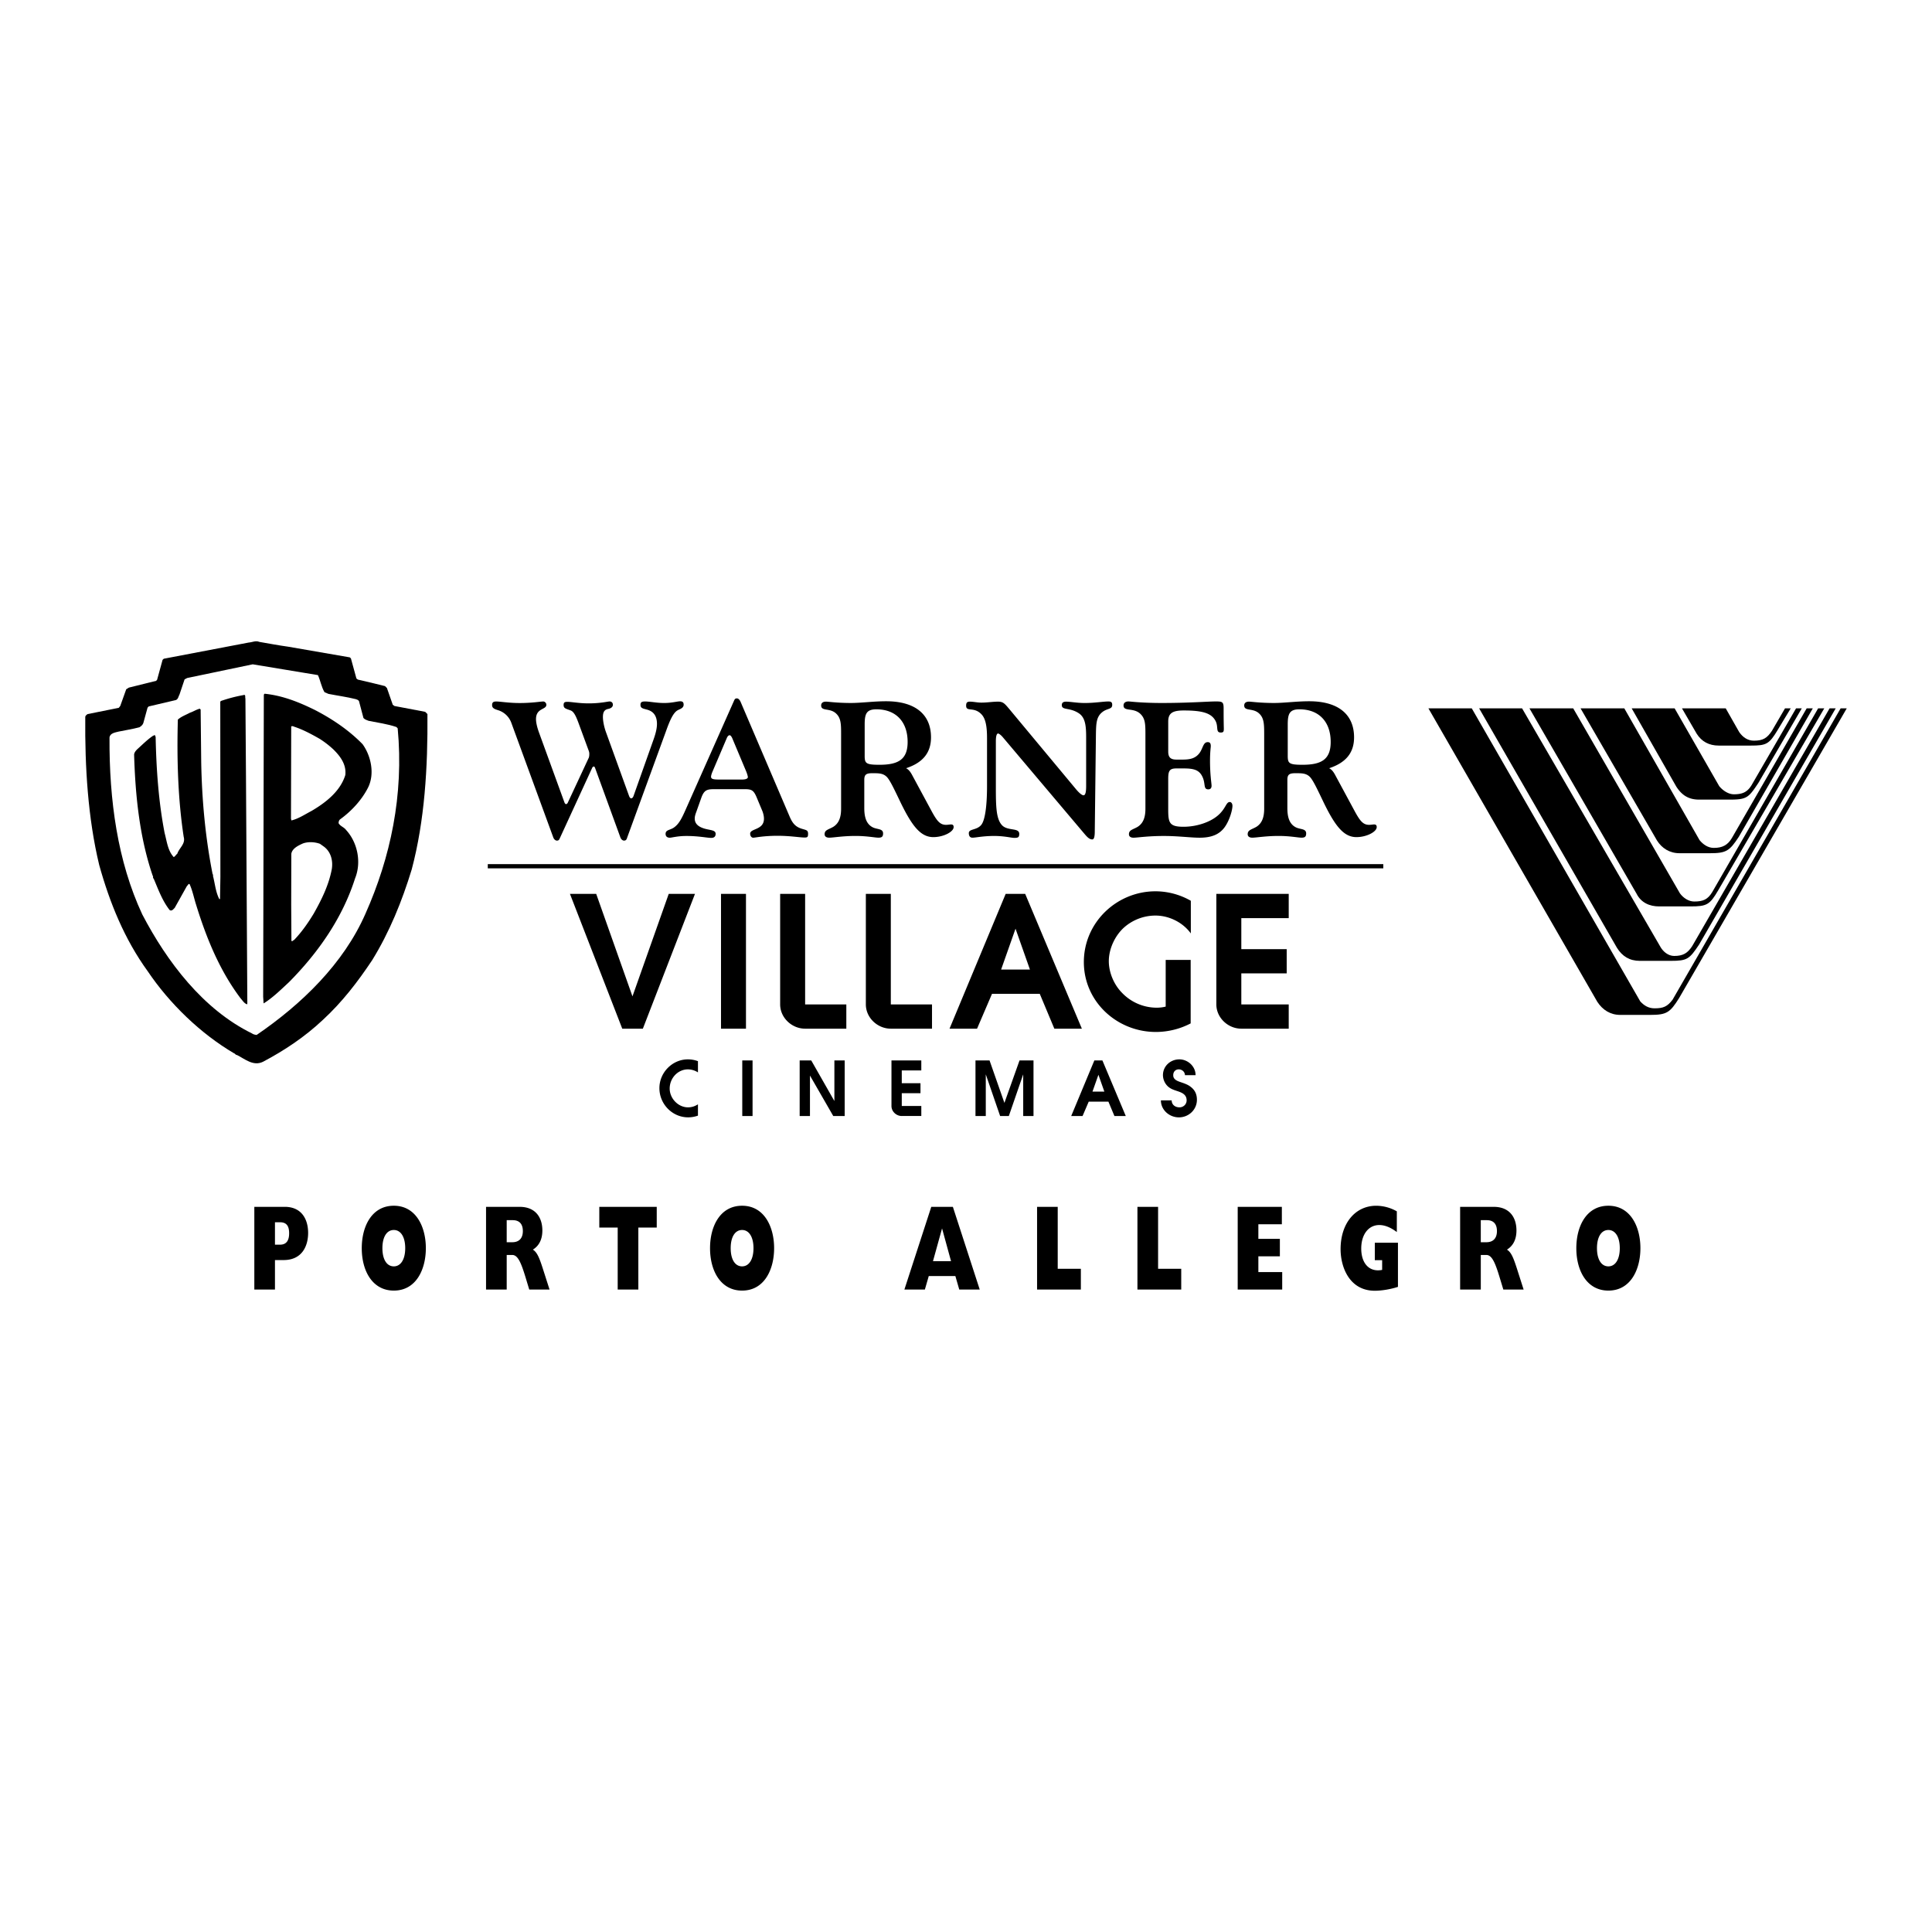 <svg xmlns="http://www.w3.org/2000/svg" width="2500" height="2500" viewBox="0 0 192.756 192.756"><path fill-rule="evenodd" clip-rule="evenodd" fill="#fff" d="M0 0h192.756v192.756H0V0z"/><path d="M31.718 67.355c-2.161-.37-4.333-.706-6.505-1.076l-4.02.841-2.519.526-.258.135-.504 1.501c-.112.19-.123.46-.358.561l-2.721.639-.112.123-.425 1.546c-.067.179-.224.314-.381.404-.672.19-1.388.291-2.083.437-.347.09-.862.157-.907.594-.033 6.252.795 12.337 3.27 17.649 2.474 4.729 6.057 9.468 10.938 11.867.134.1.303.135.47.156 4.467-3.047 8.677-7.104 10.861-12.102 2.485-5.581 3.84-11.822 3.213-18.489l-.134-.134c-.885-.303-1.836-.426-2.766-.616-.179-.067-.37-.124-.515-.28l-.448-1.692c-.078-.112-.202-.157-.313-.19-.896-.224-1.825-.347-2.732-.526l-.392-.168c-.312-.518-.401-1.145-.659-1.706zm-2.967-2.834l6.147 1.064.112.101.549 2.006.145.112c.907.213 1.814.415 2.71.65l.19.19.582 1.67.168.123 3.067.583.224.224c.045 5.323-.279 10.646-1.567 15.498-.963 3.16-2.217 6.252-3.953 9.065-1.422 2.129-2.967 4.157-4.915 5.95-1.803 1.693-3.796 3.025-5.957 4.17-.985.492-1.825-.281-2.62-.674-.123.023-.167-.145-.268-.156-3.348-1.961-6.46-4.975-8.633-8.203-2.307-3.182-3.784-6.812-4.836-10.6-1.12-4.662-1.434-9.749-1.389-14.78.011-.112.157-.224.235-.269l3.112-.627.146-.19.593-1.658.269-.168 2.709-.672.101-.101.548-1.995.123-.112 8.464-1.614c.358-.022.706-.224 1.064-.067.954.166 1.906.345 2.88.48z" fill-rule="evenodd" clip-rule="evenodd"/><path d="M31.886 73.709c-.829-.471-1.679-.931-2.586-1.222-.067-.056-.179-.033-.246-.022l-.022 9.222.045.168c.728-.179 1.344-.605 1.993-.941 1.399-.818 2.877-1.95 3.381-3.586.124-1.054-.504-1.883-1.187-2.555a9.37 9.37 0 0 0-1.378-1.064zm.414 10.747l-.381-.27c-.515-.19-1.187-.224-1.702-.033-.447.202-1.074.493-1.153 1.042l-.011 5.064.022 3.608c.101.101.157-.067.258-.078.761-.785 1.399-1.703 1.97-2.645.784-1.39 1.5-2.835 1.802-4.438.136-.873-.11-1.747-.805-2.25zm-.873-13.616c1.691.875 3.359 1.983 4.747 3.407.851 1.176 1.232 2.981.538 4.348-.627 1.232-1.657 2.342-2.776 3.149-.123.101-.146.235-.157.381.168.314.538.392.75.684 1.131 1.222 1.557 3.205.896 4.829-1.243 3.9-3.617 7.351-6.595 10.355-.795.738-1.634 1.568-2.53 2.117l-.045-.66.067-30.088c.011-.056.022-.146.101-.146 1.813.19 3.436.851 5.004 1.624zM24.485 69.686l.057 7.934.134 22.457-.011.123c-.291-.068-.459-.381-.66-.594-2.105-2.791-3.416-6.029-4.434-9.323-.224-.695-.358-1.423-.661-2.084-.123-.045-.179.146-.269.213l-1.209 2.163c-.134.134-.302.37-.515.213-.739-.953-1.13-2.062-1.589-3.137-.112-.045-.011-.202-.09-.269-1.288-3.754-1.735-7.877-1.858-12.102.022-.202.156-.37.313-.526.526-.471 1.019-.975 1.59-1.356.067.011.101-.079.179-.045l.067.179c.067 3.283.302 6.51.896 9.581.224.829.313 1.759.907 2.398.146-.067.213-.224.358-.336.19-.583.84-.975.638-1.681-.571-3.743-.694-7.743-.583-11.699.347-.313.784-.459 1.198-.684.347-.112.649-.325.997-.403l.079.089.056 5.2c.067 3.854.425 7.631 1.142 11.239l.067.045-.045.067c.213.795.27 1.658.649 2.364.09.011.067-.123.067-.19l.034-2.017-.011-17.458c0-.101.123-.134.202-.157a14.568 14.568 0 0 1 2.093-.538c.279-.102.156.211.212.334zM94.735 102.631h2.746l1.492-3.477h4.764l1.455 3.477h2.746l-5.656-13.451h-1.945l-5.602 13.451zm5.146-5.897l1.438-4.078 1.438 4.078h-2.876zM56.481 80.226c.058 0 .134-.058.172-.153l2.065-4.422c.058-.096.077-.268.077-.421a.83.83 0 0 0-.057-.325l-1.014-2.757c-.268-.728-.479-1.149-.784-1.264-.44-.172-.708-.191-.708-.536 0-.268.096-.325.383-.325.401 0 1.128.153 2.123.153 1.186 0 1.894-.191 2.085-.191s.325.134.325.326c0 .21-.172.363-.478.421-.364.076-.517.306-.517.804 0 .345.096.938.306 1.512l2.314 6.395c.058.134.134.21.191.21.095 0 .191-.076.248-.249l2.009-5.667c.21-.593.325-1.091.325-1.512 0-.747-.306-1.206-.899-1.397-.439-.134-.746-.134-.746-.498 0-.268.115-.344.459-.344.459 0 1.11.153 1.913.153.784 0 1.32-.172 1.588-.172.249 0 .345.095.345.345 0 .363-.421.44-.632.574-.401.249-.727.938-1.128 2.068l-3.883 10.644c-.057.191-.134.268-.306.268-.134 0-.287-.114-.363-.325l-2.525-6.93c-.039-.096-.077-.134-.115-.134-.058 0-.134.038-.172.134l-3.214 6.988c-.076.172-.114.268-.306.268-.134 0-.287-.114-.364-.325l-4.17-11.391a2.052 2.052 0 0 0-1.357-1.302c-.364-.115-.574-.21-.574-.498 0-.268.115-.363.401-.363.44 0 1.244.153 2.353.153 1.263 0 2.066-.153 2.353-.153.153 0 .306.153.306.326 0 .517-1.033.306-1.033 1.436 0 .306.095.766.287 1.301l2.544 6.988c.04.111.097.187.173.187zM73.219 69.946c.076-.172.114-.268.306-.268.134 0 .268.134.364.345l4.877 11.41c.268.632.536 1.015 1.147 1.226.517.172.708.134.708.536 0 .326-.077.364-.345.364-.498 0-1.416-.172-2.697-.172-1.435 0-2.238.191-2.43.191-.172 0-.306-.172-.306-.402 0-.536 1.377-.344 1.377-1.493 0-.229-.058-.536-.191-.843l-.536-1.282c-.325-.785-.554-.823-1.32-.823h-2.697c-.86 0-1.186 0-1.492.823l-.517 1.455c-.095.249-.153.459-.153.651 0 .574.44.918 1.32 1.091.459.096.765.134.765.44 0 .268-.153.402-.44.402-.402 0-1.244-.191-2.468-.191-.918 0-1.454.172-1.664.172-.268 0-.421-.134-.421-.383 0-.402.421-.363.803-.613.517-.344.804-.918 1.187-1.78l4.823-10.856zm.784 7.83c.42 0 .612-.096.612-.249 0-.038-.039-.249-.172-.574l-1.358-3.235c-.096-.249-.21-.364-.287-.364-.096 0-.21.096-.287.287l-1.435 3.369c-.096.23-.134.402-.134.479 0 .249.249.287.861.287h2.2zM83.438 71.209c-.613-.612-1.511-.211-1.511-.823 0-.249.172-.383.478-.383.249 0 1.09.134 2.486.134 1.052 0 2.238-.172 3.52-.172 2.908 0 4.476 1.321 4.476 3.599 0 1.531-.804 2.527-2.487 3.082.306.153.479.44.67.804l1.932 3.58c.478.861.784 1.264 1.377 1.264.21 0 .382-.039.497-.039.191 0 .268.077.268.268 0 .459-.995.996-2.027.996-1.244 0-2.104-1.072-3.252-3.427-.688-1.436-1.109-2.336-1.435-2.623-.363-.326-.784-.326-1.396-.326-.612 0-.804.134-.804.67v2.814c0 .995.249 1.608.842 1.914.459.229 1.033.115 1.033.612 0 .326-.134.421-.459.421-.363 0-1.129-.172-2.295-.172-1.282 0-2.2.172-2.621.172-.307 0-.459-.134-.459-.344 0-.44.401-.46.88-.747.536-.345.765-.919.765-1.799v-7.505c0-.935-.019-1.529-.478-1.97zm4.304 5.093c1.894 0 2.812-.536 2.812-2.278 0-2.011-1.167-3.255-3.118-3.255-1.014 0-1.167.479-1.167 1.532v3.082c0 .765.095.919 1.473.919zM98.475 73.602c0-1.167-.152-1.934-.572-2.354-.748-.766-1.512-.191-1.512-.842 0-.325.115-.402.382-.402.345 0 .728.096 1.147.096.574 0 1.129-.096 1.645-.096.537 0 .67.191 1.188.804l6.58 7.907c.363.44.631.632.766.632.189 0 .266-.306.266-.919v-4.882c0-1.167-.094-1.972-.746-2.393-.918-.593-1.682-.268-1.682-.804 0-.229.133-.344.42-.344.459 0 1.09.134 1.855.134 1.033 0 1.855-.153 2.373-.153.268 0 .381.076.381.344 0 .46-.496.326-.975.708-.594.459-.631 1.091-.65 2.202l-.115 9.706c0 .536-.076.804-.248.804-.363 0-.613-.364-1.072-.9l-7.861-9.305c-.191-.229-.402-.363-.459-.363-.152 0-.229.268-.229.804v4.46c0 2.01.02 3.273.631 3.905.574.574 1.703.211 1.703.842 0 .364-.135.402-.498.402-.307 0-.977-.191-2.008-.191-1.109 0-1.838.172-2.162.172-.249 0-.364-.172-.364-.459 0-.441.803-.268 1.245-.823.344-.421.572-1.723.572-3.887v-4.805h-.001zM113.76 71.209c-.688-.632-1.664-.191-1.664-.823 0-.249.172-.402.498-.402.172 0 1.262.153 3.309.153 2.773 0 4.572-.153 5.414-.153.65 0 .764.057.764.689v.402c0 .938.02 1.494.02 1.627 0 .287-.037.383-.305.383-.518 0-.23-.536-.498-1.11-.402-.823-1.301-1.091-3.195-1.091-1.127 0-1.549.268-1.549 1.11v2.987c0 .574.23.804.822.804h.613c.822 0 1.301-.153 1.684-.651.363-.498.363-1.091.822-1.091.229 0 .305.134.305.402 0 .115-.076.574-.076 1.455 0 1.436.154 2.259.154 2.488 0 .249-.115.364-.326.364-.479 0-.287-.459-.516-1.091-.307-.804-.822-.995-1.934-.995h-.744c-.709 0-.805.287-.805 1.072v2.986c0 1.36.096 1.762 1.531 1.762 1.281 0 2.621-.441 3.404-1.11.822-.689.822-1.359 1.205-1.359.152 0 .268.153.268.383 0 .401-.268 1.397-.746 2.086-.535.766-1.338 1.091-2.525 1.091-.918 0-2.123-.172-3.576-.172-1.627 0-2.658.172-3.021.172-.307 0-.459-.134-.459-.344 0-.44.4-.46.879-.747.535-.345.766-.919.766-1.799v-7.505c-.002-.938-.021-1.514-.519-1.973zM125.648 71.209c-.613-.612-1.512-.211-1.512-.823 0-.249.172-.383.479-.383.248 0 1.09.134 2.486.134 1.053 0 2.238-.172 3.52-.172 2.908 0 4.475 1.321 4.475 3.599 0 1.531-.803 2.527-2.486 3.082.307.153.479.44.67.804l1.932 3.58c.479.861.785 1.264 1.377 1.264.211 0 .383-.039.498-.039.191 0 .268.077.268.268 0 .459-.994.996-2.027.996-1.244 0-2.104-1.072-3.252-3.427-.688-1.436-1.109-2.336-1.434-2.623-.363-.326-.785-.326-1.396-.326-.613 0-.805.134-.805.67v2.814c0 .995.25 1.608.842 1.914.459.229 1.033.115 1.033.612 0 .326-.133.421-.459.421-.363 0-1.129-.172-2.295-.172-1.281 0-2.199.172-2.621.172-.307 0-.459-.134-.459-.344 0-.44.402-.46.881-.747.535-.345.764-.919.764-1.799v-7.505c-.002-.935-.022-1.529-.479-1.97zm4.303 5.093c1.895 0 2.812-.536 2.812-2.278 0-2.011-1.168-3.255-3.119-3.255-1.014 0-1.166.479-1.166 1.532v3.082c.001.765.096.919 1.473.919zM68.637 106.691c-1.012 0-1.822.879-1.822 1.914 0 .982.84 1.875 1.83 1.875.367 0 .697-.113.99-.301v1.127a2.945 2.945 0 0 1-.975.172c-1.589 0-2.871-1.328-2.871-2.912 0-1.568 1.296-2.873 2.841-2.873.345 0 .682.061 1.005.18v1.119a1.887 1.887 0 0 0-.998-.301zM74.056 105.799h1.027v5.545h-1.027v-5.545zM79.783 105.799h1.155l2.309 4.051v-4.051h1.027v5.545h-1.14l-2.324-4.037v4.037h-1.027v-5.545zM89.969 111.344c-.547 0-1.027-.449-1.027-.998v-4.547h2.977v.998H89.97v1.275h1.867v.998H89.97v1.275h1.949v.998h-2.024.074v.001zM97.324 105.799h1.403l1.484 4.238 1.508-4.238h1.394v5.545h-1.027v-4.156l-1.434 4.156h-.869l-1.431-4.156v4.156h-1.028v-5.545zM109.184 105.799h.803l2.332 5.545h-1.133l-.6-1.434h-1.963l-.615 1.434h-1.133l2.309-5.545zm.998 3.113l-.592-1.68-.594 1.68h1.186zM116.898 109.783c0 .441.359.697.773.697.389 0 .719-.293.719-.697 0-.607-.51-.787-.967-.938-.367-.121-.682-.227-.961-.512a1.574 1.574 0 0 1-.434-1.064c0-.908.75-1.576 1.635-1.576.854 0 1.625.705 1.619 1.576h-1.059c-.014-.346-.299-.578-.621-.578-.338 0-.555.256-.547.586-.008.404.367.562.697.674.389.137.764.248 1.08.512.396.314.584.719.584 1.26 0 .99-.816 1.756-1.799 1.756-.945 0-1.793-.729-1.793-1.695h1.074v-.001z" fill-rule="evenodd" clip-rule="evenodd"/><path fill="none" stroke="#000" stroke-width=".421" stroke-miterlimit="2.613" d="M48.666 86.425h89.346"/><path d="M178.662 70.671h-.57l-1.307 2.246c-.488.734-.896.98-1.795.98-.611 0-1.102-.327-1.469-.857l-1.346-2.369h-4.365l1.469 2.532c.488.776 1.223 1.184 2.203 1.184h3.182c1.551 0 1.836-.123 2.693-1.552l1.305-2.164z" fill-rule="evenodd" clip-rule="evenodd"/><path d="M184.252 70.671h-.611l-16.77 29.073c-.529.695-.938.857-1.795.857-.611 0-1.061-.285-1.428-.693l-16.811-29.237h-4.324l16.85 29.278c.531.816 1.307 1.307 2.285 1.307h3.02c1.633 0 1.959-.246 2.855-1.676l16.729-28.909z" fill-rule="evenodd" clip-rule="evenodd"/><path d="M183.15 70.671h-.611L168.83 94.395c-.449.694-.898.98-1.795.98-.613 0-1.102-.449-1.346-.858l-13.832-23.846h-4.283l13.748 23.887c.531.857 1.266 1.307 2.285 1.307h3.061c1.672 0 1.877-.164 2.855-1.633l13.627-23.561z" fill-rule="evenodd" clip-rule="evenodd"/><path d="M182.008 70.671h-.611l-10.568 18.334c-.447.735-.896.939-1.795.939-.57 0-1.102-.368-1.428-.817L156.958 70.67h-4.365l10.689 18.497c.449.898 1.305 1.266 2.244 1.266h3.141c1.633 0 1.918-.163 2.775-1.633l10.566-18.129z" fill-rule="evenodd" clip-rule="evenodd"/><path d="M180.865 70.671h-.611l-7.467 12.944c-.408.694-.938.98-1.795.98-.57 0-1.061-.326-1.428-.776l-7.508-13.148h-4.365l7.629 13.189c.49.775 1.266 1.266 2.244 1.266h3.02c1.633 0 1.959-.204 2.896-1.634l7.385-12.821z" fill-rule="evenodd" clip-rule="evenodd"/><path d="M179.764 70.671h-.57l-4.447 7.677c-.408.653-.857.898-1.756.898-.57 0-1.141-.409-1.467-.817l-4.447-7.758h-4.285l4.447 7.799c.572.898 1.266 1.307 2.285 1.307h3.061c1.713 0 1.877-.205 2.855-1.674l4.324-7.432zM62.083 102.631h2.055l5.201-13.451H66.72l-3.619 10.228-3.619-10.228h-2.619l5.22 13.451zM71.935 89.18h2.491v13.451h-2.491V89.18zM80.237 102.631h4.201v-2.42h-4.11V89.18h-2.492v11.031c0 1.328 1.164 2.42 2.492 2.42h-.091zM88.786 102.631h4.201v-2.42h-4.11V89.18h-2.491v11.031c0 1.328 1.163 2.42 2.491 2.42h-.091zM118.809 93.129v-3.258a7.111 7.111 0 0 0-3.527-.946c-3.855 0-7.146 3.094-7.146 7.062 0 3.95 3.309 6.972 7.184 6.972a7.513 7.513 0 0 0 3.473-.855V95.77h-2.492v4.659c-.291.074-.6.109-.908.109a4.803 4.803 0 0 1-3.473-1.51c-.783-.801-1.293-2.002-1.293-3.131 0-1.237.619-2.566 1.547-3.385a4.733 4.733 0 0 1 3.109-1.166c1.344 0 2.727.674 3.526 1.783zM123.666 102.631h4.91v-2.42h-4.729v-3.096h4.527v-2.42h-4.527v-3.094h4.729V89.18h-7.221v11.031c0 1.328 1.164 2.42 2.492 2.42h-.181zM27.433 124.18v-2.236h.5c.664 0 .914.387.914 1.1 0 .701-.259 1.137-.905 1.137h-.509v-.001zm-2.059 4.476h2.059v-2.939h.862c1.861 0 2.447-1.428 2.447-2.711 0-1.33-.629-2.6-2.335-2.6h-3.033v8.25zM38.153 124.531c0-1.113.431-1.814 1.138-1.814.698 0 1.138.701 1.138 1.814s-.44 1.814-1.138 1.814c-.707.001-1.138-.7-1.138-1.814zm-2.06 0c0 2.285 1.077 4.232 3.197 4.232 2.24 0 3.197-2.129 3.197-4.232 0-2.129-.982-4.234-3.197-4.234-2.188 0-3.197 2.045-3.197 4.234zM50.554 123.938v-2.201h.603c.646 0 1.008.363 1.008 1.09 0 .725-.388 1.111-1.051 1.111h-.56zm-2.06 4.718h2.06v-3.447h.56c.56 0 .888.811 1.319 2.225l.37 1.223h2.025l-.698-2.178c-.319-.98-.543-1.549-.966-1.803.629-.387.948-1.039.948-1.91 0-1.295-.681-2.359-2.267-2.359h-3.352v8.249h.001zM59.792 122.475v-2.069h5.731v2.069h-1.835v6.181h-2.06v-6.181h-1.836zM72.901 124.531c0-1.113.431-1.814 1.137-1.814.698 0 1.138.701 1.138 1.814s-.44 1.814-1.138 1.814c-.706.001-1.137-.7-1.137-1.814zm-2.06 0c0 2.285 1.077 4.232 3.196 4.232 2.241 0 3.197-2.129 3.197-4.232 0-2.129-.982-4.234-3.197-4.234-2.188 0-3.196 2.045-3.196 4.234zM93.084 125.826l.905-3.268.896 3.268h-1.801zm-2.852 2.83h2.043l.388-1.344h2.654l.388 1.344h2.042l-2.679-8.25h-2.154l-2.682 8.25zM103.469 120.406h2.06v6.182h2.309v2.068h-4.369v-8.25zM113.482 120.406h2.061v6.182h2.309v2.068h-4.37v-8.25zM123.486 120.406h4.405v1.742h-2.344v1.452h2.146v1.742h-2.146v1.572h2.379v1.742h-4.44v-8.25zM139.473 128.391c-.689.229-1.602.387-2.309.387-2.525 0-3.414-2.348-3.414-4.15 0-2.564 1.449-4.33 3.561-4.33a4.2 4.2 0 0 1 2.051.557v2.068c-.604-.459-1.197-.701-1.75-.701-1.076 0-1.801.943-1.801 2.346 0 1.488.811 2.385 2.086 2.129v-.967h-.732v-1.742h2.309v4.403h-.001zM147.738 123.938v-2.201h.604c.645 0 1.008.363 1.008 1.09 0 .725-.389 1.111-1.053 1.111h-.559zm-2.06 4.718h2.061v-3.447h.559c.561 0 .889.811 1.318 2.225l.371 1.223h2.025l-.697-2.178c-.32-.98-.543-1.549-.967-1.803.631-.387.949-1.039.949-1.91 0-1.295-.682-2.359-2.268-2.359h-3.352v8.249h.001zM159.33 124.531c0-1.113.432-1.814 1.137-1.814.699 0 1.139.701 1.139 1.814s-.439 1.814-1.139 1.814c-.705.001-1.137-.7-1.137-1.814zm-2.06 0c0 2.285 1.078 4.232 3.197 4.232 2.24 0 3.197-2.129 3.197-4.232 0-2.129-.982-4.234-3.197-4.234-2.188 0-3.197 2.045-3.197 4.234z" fill-rule="evenodd" clip-rule="evenodd"/></svg>